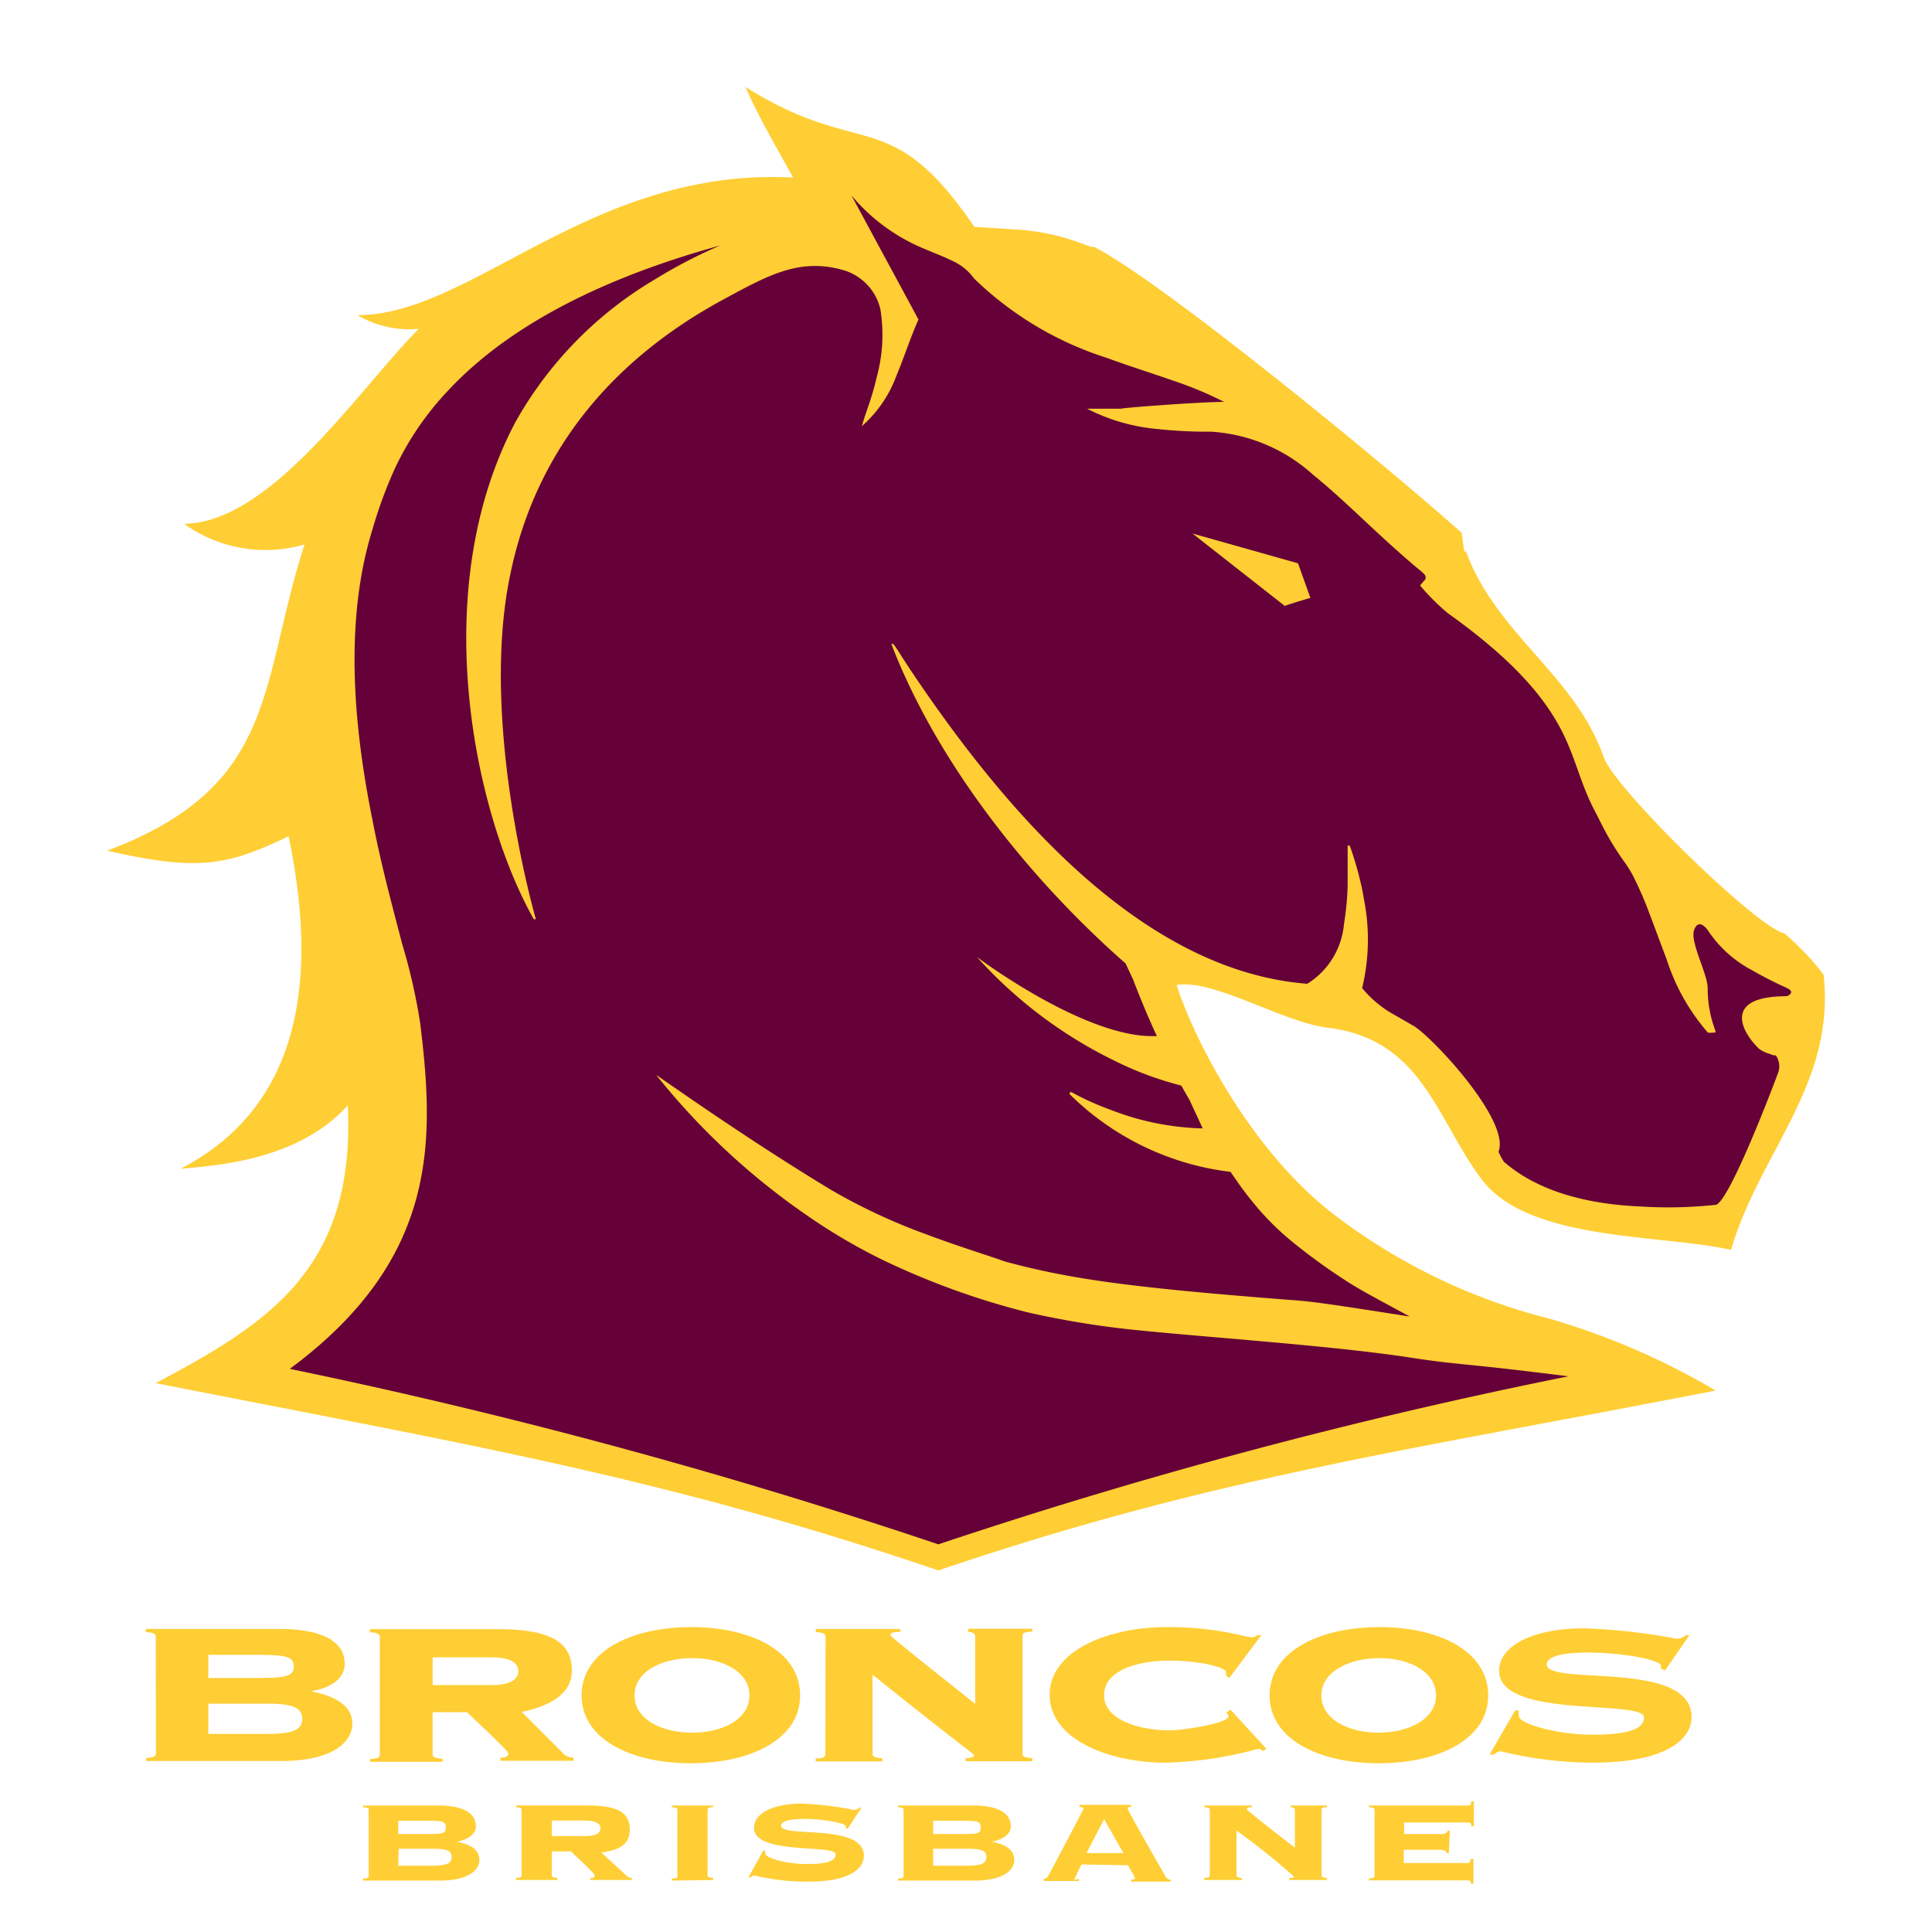 <svg viewBox="0 0 100 100" xmlns="http://www.w3.org/2000/svg" fill-rule="evenodd" clip-rule="evenodd" stroke-linejoin="round" stroke-miterlimit="1.414"><path d="M76.287 93.237v1.285h-.128c0-.16-.064-.192-.182-.192h-3.299v.599h1.938c.215 0 .279-.075.322-.171h.107l-.053 1.157h-.129c0-.108-.107-.172-.321-.172h-1.885v.686h3.287c.108 0 .151 0 .183-.214h.139V97.5h-.128c0-.14-.054-.171-.171-.171h-5.11v-.107c.257 0 .289-.054.289-.108v-3.427c0-.075 0-.128-.289-.15v-.085h5.12c.107 0 .15 0 .182-.215h.128zm-36.672 2.549a.314.314 0 0 0 0 .161c0 .214 1.07.536 2.142.536 1.071 0 1.499-.172 1.499-.504 0-.535-4.231.053-4.231-1.371 0-.75.986-1.253 2.485-1.253.899.037 1.795.144 2.678.322a.411.411 0 0 0 .289-.108h.107l-.696 1.071h-.107v-.107c0-.171-1.178-.386-2.143-.386-.963 0-1.21.183-1.21.354 0 .642 4.285-.15 4.285 1.553 0 .642-.675 1.339-2.892 1.339a11.277 11.277 0 0 1-2.763-.322.38.38 0 0 0-.215.107h-.107l.771-1.392h.108zm18.935-2.367v.107c-.106 0-.182 0-.182.086s1.254 2.281 1.929 3.459c.107.183.16.215.288.215v.107H58.55v-.107c.14 0 .194 0 .194-.075 0-.076-.322-.568-.353-.664l-2.411-.043a6.81 6.81 0 0 0-.321.674c-.095.232 0 .076.182.076v.106H54.02v-.106a.292.292 0 0 0 .247-.183c.107-.171 1.82-3.427 1.82-3.47 0-.042-.107-.064-.214-.075v-.107h2.677zm-35.847.033c1.07 0 1.928.299 1.928 1.07 0 .429-.429.707-.996.804.685.128 1.178.396 1.178.943 0 .546-.6 1.07-2.057 1.07h-3.963v-.107c.257 0 .289-.054.289-.107v-3.448c0-.065 0-.108-.289-.14v-.085h3.91zm27.687 0c1.07 0 1.928.299 1.928 1.07 0 .429-.429.707-.997.804.686.128 1.178.396 1.178.943 0 .546-.6 1.07-2.056 1.07H46.48v-.107c.257 0 .289-.054.289-.107v-3.448c0-.065 0-.108-.289-.14v-.085h3.91zm-13.475 0v.085c-.257 0-.289.075-.289.14v3.394c0 .064 0 .107.289.13v.106l-2.142.032v-.107c.257 0 .289-.054.289-.107v-3.448c0-.065 0-.108-.289-.14v-.085h2.142zm-6.458 0c1.521 0 2.142.385 2.142 1.231 0 .846-.61 1.071-1.468 1.21l1.286 1.178c.073.083.179.13.289.13v.106h-2.142v-.106c.139 0 .214 0 .214-.13 0-.128-1.07-1.07-1.21-1.242h-1.007v1.242c0 .064 0 .107.289.13v.106h-2.142v-.106c.257 0 .289-.066.289-.13v-3.394c0-.065 0-.108-.289-.14v-.085h3.749zm34.349 0v.085c-.214 0-.278.053-.278.107s1.767 1.435 2.495 1.992v-1.959c0-.087-.076-.13-.214-.14v-.085h1.885v.085c-.258 0-.289.075-.289.14v3.394c0 .064 0 .107.278.13v.106h-1.949v-.106c.182 0 .235 0 .235-.076a35.907 35.907 0 0 0-2.967-2.378v2.324c0 .064 0 .107.279.13v.106h-1.949v-.106c.257 0 .289-.066.289-.13v-3.394c0-.065 0-.108-.279-.14v-.085h2.464zM22.36 96.568c.728 0 1.017-.107 1.017-.45 0-.342-.289-.428-1.006-.428h-1.736l-.021.878h1.746zm27.687 0c.718 0 1.007-.107 1.007-.45 0-.342-.289-.428-1.007-.428h-1.746v.878h1.746zm8.097-.653l-.996-1.756-.91 1.756h1.906zm-27.869-.879c.611 0 .803-.182.803-.396 0-.214-.182-.407-.792-.407h-1.725v.803h1.714zm-8.269-.107c.889 0 1.071 0 1.071-.343 0-.342-.214-.342-1.071-.342h-1.392v.685h1.392zm27.687 0c.878 0 1.072 0 1.072-.343 0-.342-.215-.342-1.072-.342h-1.392v.685h1.392zm27.334-7.175c0-2.282-2.518-3.535-5.624-3.535-3.105 0-5.687 1.253-5.687 3.535 0 2.281 2.571 3.512 5.655 3.512 3.085 0 5.656-1.231 5.656-3.512zm-35.614 0c0-2.282-2.526-3.535-5.633-3.535-3.106 0-5.676 1.253-5.676 3.535 0 2.281 2.57 3.512 5.655 3.512 3.084 0 5.654-1.231 5.654-3.512zm23.874-3.118l-1.649 2.207-.182-.107a.465.465 0 0 0 0-.182c0-.268-1.392-.6-2.935-.6-1.542 0-3.373.46-3.373 1.788s1.928 1.821 3.395 1.821c.642 0 3.042-.353 3.042-.728 0-.075-.065-.128-.107-.192l.214-.151 1.863 2.036-.214.107c-.054-.107-.128-.107-.256-.107-1.551.43-3.148.668-4.756.707-2.892 0-5.998-1.179-5.998-3.514 0-2.334 3.149-3.502 6.009-3.502a16.653 16.653 0 0 1 3.213.279c.707.138 1.07.246 1.253.246a.403.403 0 0 0 .267-.108h.214zm22.16 0l-1.263 1.821-.214-.085v-.15c0-.322-2.068-.686-3.771-.686-1.702 0-2.141.321-2.141.611 0 1.146 7.497-.279 7.497 2.731 0 1.071-1.178 2.357-5.119 2.357a20.06 20.06 0 0 1-4.756-.59.598.598 0 0 0-.364.172h-.215l1.339-2.314.183.064a.594.594 0 0 0 0 .278c0 .355 1.928.943 3.823.943 1.896 0 2.646-.321 2.646-.889 0-.963-7.498.107-7.498-2.42 0-1.286 1.735-2.196 4.392-2.196a30.4 30.4 0 0 1 4.776.536.685.685 0 0 0 .493-.183h.192zm-61.66-.31c2.678 0 3.813.664 3.813 2.142 0 1.179-1.071 1.821-2.592 2.142l2.142 2.142a.677.677 0 0 0 .536.215v.171h-3.781v-.161c.257 0 .407-.064.407-.214s-1.927-1.927-2.143-2.142h-1.777v2.175c0 .107.053.214.514.235v.161h-3.748v-.151c.449 0 .503-.107.503-.235v-6.083c0-.108-.065-.215-.515-.236v-.161h6.641zm27.644-.022v.151c-.449 0-.503.107-.503.235v6.073c0 .107 0 .214.503.235v.161h-3.449v-.161c.321 0 .429-.053.429-.138 0-.087-.461-.343-5.249-4.178v4.091c0 .108.054.215.504.237v.16h-3.449v-.15c.45 0 .504-.107.504-.236l.01-6.072c0-.107-.054-.214-.503-.236v-.161h4.37v.15c-.429 0-.514.086-.514.171 0 .087 3.138 2.549 4.391 3.557V84.7c0-.16-.129-.213-.364-.235v-.161h3.32zm-38.976.011c1.96 0 3.385.515 3.385 1.8 0 .792-.75 1.264-1.746 1.424 1.21.246 2.142.707 2.142 1.682s-1.071 1.928-3.663 1.928H7.569v-.161c.428 0 .503-.107.503-.236l-.011-6.04c0-.107-.053-.214-.515-.236v-.161h6.909zm-.589 5.431c1.285 0 1.778-.214 1.778-.782 0-.568-.503-.783-1.778-.783h-3.084v1.565h3.084zm54.528-1.992c0-1.233 1.456-1.928 2.999-1.928 1.542 0 2.934.695 2.934 1.928 0 1.231-1.414 1.927-2.977 1.927-1.564 0-2.956-.696-2.956-1.927zm-35.549 0c0-1.233 1.404-1.928 2.978-1.928 1.575 0 2.967.695 2.967 1.928 0 1.231-1.382 1.927-2.967 1.927-1.586 0-2.978-.696-2.978-1.927zm-7.412-.536c1.072 0 1.393-.343 1.393-.718 0-.375-.321-.717-1.393-.717h-3.041v1.435h3.041zm-12.188-.365c1.564 0 1.96-.085 1.96-.599s-.396-.6-1.96-.6h-2.463v1.199h2.463zm75.542-14.887a37.415 37.415 0 0 0-8.568-3.706A30.753 30.753 0 0 1 69.1 62.905c-4.766-3.642-7.626-9.983-8.193-11.921 1.949-.322 5.441 1.928 7.861 2.217 4.821.6 5.57 4.67 7.873 7.776 2.388 3.299 9.318 2.891 12.959 3.716 1.458-5.034 5.42-8.568 4.788-14.244a13.618 13.618 0 0 0-2.035-2.142c-1.435-.301-8.783-7.498-9.339-9.105-1.5-4.284-5.57-6.351-7.155-10.71l-.064.086-.139-.996C72.261 24.528 60.232 14.6 56.623 12.779h-.139l-.9-.321a11.406 11.406 0 0 0-2.839-.567l-2.313-.151c-4.391-6.426-5.783-3.427-11.846-7.24.579 1.371 1.65 3.213 2.464 4.691-10.389-.557-16.602 7.112-22.546 7.123.956.562 2.065.81 3.17.707-2.999 2.999-7.626 10.046-12.146 10.089a7.228 7.228 0 0 0 6.234 1.072c-2.357 7.304-1.339 12.509-10.218 15.85 4.712 1.072 6.213.783 9.393-.749 1.339 6.426 1.178 13.71-5.591 17.212 2.035-.182 6.105-.471 8.655-3.278.406 8.462-4.124 11.279-9.94 14.374 16.28 3.213 26.273 4.852 40.508 9.694 14.266-4.831 23.905-6.127 40.218-9.308v-.011z" fill="#ffce34"/><path d="M67.184 31.137c-.686.214-.686.225-.686.225l-4.777-3.749 5.463 1.543.642 1.789-.642.192zM50.561 49.528c.057.053 5.471 4.101 9.061 4.101h.257a46.107 46.107 0 0 1-1.232-2.934l-.386-.825c-5.055-4.434-9.789-10.453-12.124-16.537h.108l.192.279.536.835c4.883 7.337 12.016 15.798 20.692 16.473a4.052 4.052 0 0 0 1.897-3.085 14.17 14.17 0 0 0 .192-2.035v-2.035h.107c.227.631.417 1.275.567 1.927.068.269.121.541.161.815a10.7 10.7 0 0 1-.085 4.637c.403.489.885.91 1.425 1.243l1.209.696c.89.482 5.067 4.906 4.424 6.533.086.194.172.354.279.515 2.484 2.174 6.218 2.276 7.412 2.335 1.193.059 2.389.022 3.576-.107.75-.289 3.111-6.559 3.214-6.855a.968.968 0 0 0-.129-.879h-.107l-.236-.085a1.634 1.634 0 0 1-.513-.247c-.889-.835-1.961-2.73 1.424-2.73.107-.033.45-.215 0-.429a19.647 19.647 0 0 1-1.789-.911 6.21 6.21 0 0 1-2.27-2.034c-.044-.076-.483-.697-.729-.076-.247.622.7 2.296.696 3.042a6.064 6.064 0 0 0 .397 2.185v.108h-.107c-.093.01-.186.01-.279 0a10.733 10.733 0 0 1-2.142-3.813c-.3-.772-.589-1.586-.878-2.335a18.479 18.479 0 0 0-.889-2.035 7.062 7.062 0 0 0-.429-.675c-.338-.475-.65-.968-.932-1.478a38.408 38.408 0 0 1-.503-.986c-.856-1.553-1.071-2.998-1.928-4.551-.856-1.554-2.367-3.417-5.762-5.838a11.245 11.245 0 0 1-1.435-1.435l.278-.322a.293.293 0 0 0 0-.15c0-.107-.375-.385-.375-.385-2.131-1.789-3.78-3.535-5.419-4.852a8.677 8.677 0 0 0-5.292-2.249 24.339 24.339 0 0 1-2.805-.14 9.818 9.818 0 0 1-3.406-.942l-.215-.107h1.736c.29-.065 4.155-.353 5.354-.353a19.107 19.107 0 0 0-2.549-1.071c-1.103-.386-2.302-.761-3.534-1.211a17.461 17.461 0 0 1-6.855-4.102 2.784 2.784 0 0 0-1.071-.889c-.46-.236-1.017-.44-1.639-.706a9.754 9.754 0 0 1-3.641-2.71l3.47 6.426c-.417.932-.739 1.949-1.135 2.891a6.405 6.405 0 0 1-1.639 2.485l-.161.15.065-.214c.236-.782.428-1.146.717-2.357a8.324 8.324 0 0 0 .183-3.48 2.758 2.758 0 0 0-1.928-2.035c-2.26-.643-3.878.267-6.159 1.5-5.923 3.191-9.779 7.989-11.064 14.223-1.639 7.712 1.318 17.876 1.318 17.876h-.108c-2.977-5.248-5.623-16.847-.964-25.706a19.859 19.859 0 0 1 7.252-7.422 25.88 25.88 0 0 1 3.363-1.746c-7.359 2.035-11.568 4.82-14.074 7.498a15.412 15.412 0 0 0-2.763 4.037 23.11 23.11 0 0 0-1.157 3.139c-1.499 4.819-.965 10.335 0 15.101.46 2.39 1.06 4.564 1.532 6.384.406 1.344.717 2.715.931 4.102.75 6.106.943 12.189-6.748 17.887a287.913 287.913 0 0 1 33.568 9.083 270.046 270.046 0 0 1 32.613-8.697c-2.72-.343-4.038-.482-5.108-.59-1.072-.107-1.714-.171-3.107-.385-4.187-.632-10.272-1.017-14.417-1.446a46.41 46.41 0 0 1-5.354-.889 39.641 39.641 0 0 1-7.498-2.71 29.89 29.89 0 0 1-3.92-2.303 36.323 36.323 0 0 1-7.819-7.283c2.678 1.864 5.666 3.899 9.019 5.934a30.528 30.528 0 0 0 5.001 2.335c1.65.621 3.139 1.071 4.028 1.392 3.406.922 6.533 1.35 14.78 1.992 1.168.076 2.196.236 6.18.858-1.285-.697-2.164-1.157-2.999-1.661a31.11 31.11 0 0 1-2.999-2.142 13.95 13.95 0 0 1-2.142-2.142c-.524-.632-.878-1.178-1.135-1.543a14.242 14.242 0 0 1-8.344-4.037l.075-.108c.66.364 1.348.675 2.057.932 1.522.597 3.138.923 4.773.965l-.682-1.468-.429-.75a17.19 17.19 0 0 1-3.363-1.242 23.25 23.25 0 0 1-7.218-5.419z" fill="#650038" fill-rule="nonzero"/></svg>